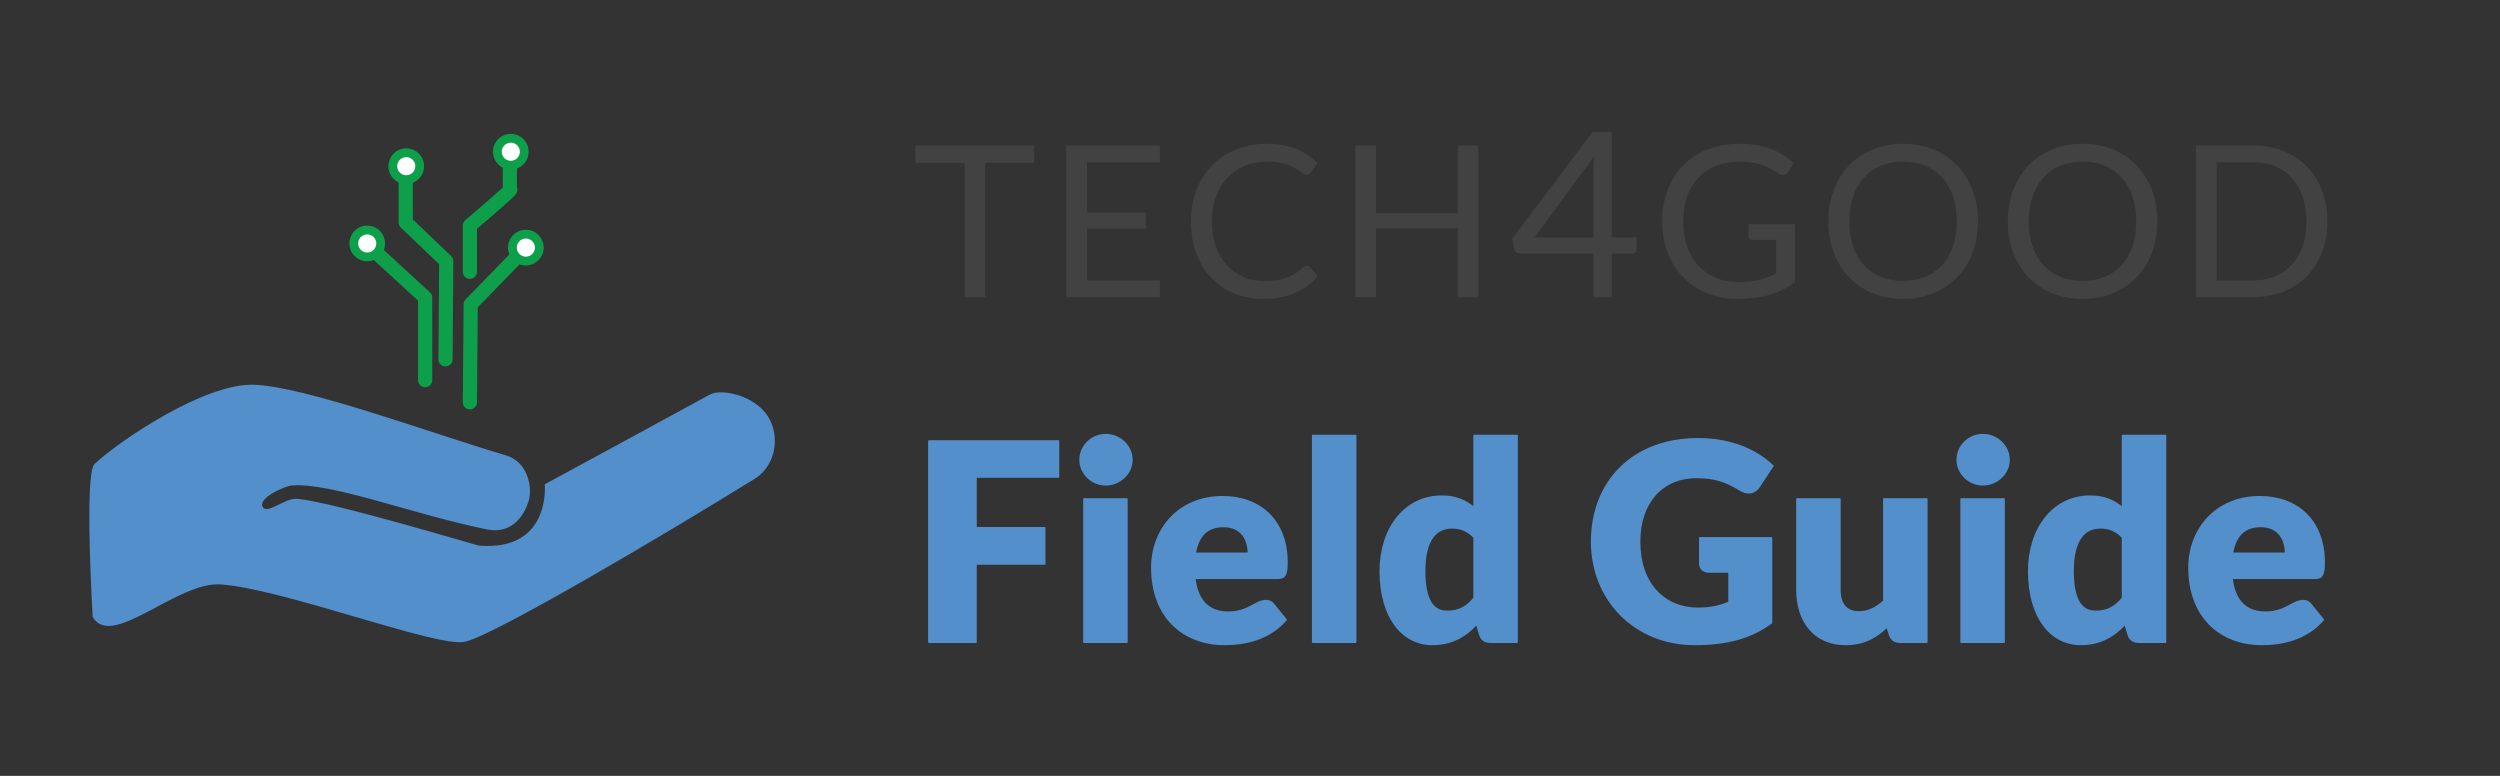 <?xml version="1.0" encoding="UTF-8" standalone="no"?>
<!DOCTYPE svg PUBLIC "-//W3C//DTD SVG 1.1//EN" "http://www.w3.org/Graphics/SVG/1.1/DTD/svg11.dtd">
<svg width="100%" height="100%" viewBox="0 0 1450 450" version="1.1" xmlns="http://www.w3.org/2000/svg" xmlns:xlink="http://www.w3.org/1999/xlink" xml:space="preserve" xmlns:serif="http://www.serif.com/" style="fill-rule:evenodd;clip-rule:evenodd;stroke-linejoin:round;stroke-miterlimit:2;">
    <rect x="0" y="0" width="1450" height="450" fill="#333333" stroke="none"/>
    <g transform="matrix(1,0,0,1,0,21.926)">
        <g transform="matrix(1.862,0,0,1.862,-685.243,-557.613)">
            <g transform="matrix(65.922,0,0,65.922,652.229,380.271)">
                <path d="M0.575,-0.717L0.575,-0.635L0.344,-0.635L0.344,0L0.247,0L0.247,-0.635L0.014,-0.635L0.014,-0.717L0.575,-0.717Z" style="fill:rgb(66,66,66);fill-rule:nonzero;"/>
            </g>
            <g transform="matrix(65.922,0,0,65.922,694.419,380.271)">
                <path d="M0.529,-0.717L0.529,-0.638L0.185,-0.638L0.185,-0.4L0.463,-0.4L0.463,-0.324L0.185,-0.324L0.185,-0.079L0.529,-0.079L0.529,0L0.087,0L0.087,-0.717L0.529,-0.717Z" style="fill:rgb(66,66,66);fill-rule:nonzero;"/>
            </g>
            <g transform="matrix(65.922,0,0,65.922,736.016,380.271)">
                <path d="M0.592,-0.148C0.587,-0.148 0.581,-0.146 0.576,-0.141C0.525,-0.096 0.478,-0.076 0.393,-0.076C0.253,-0.076 0.144,-0.18 0.144,-0.358C0.144,-0.532 0.252,-0.641 0.405,-0.641C0.533,-0.641 0.565,-0.578 0.591,-0.578C0.602,-0.578 0.607,-0.583 0.612,-0.589L0.643,-0.634C0.584,-0.69 0.511,-0.725 0.405,-0.725C0.192,-0.725 0.045,-0.575 0.045,-0.358C0.045,-0.142 0.181,0.008 0.387,0.008C0.505,0.008 0.586,-0.032 0.645,-0.1L0.607,-0.142C0.602,-0.146 0.598,-0.148 0.592,-0.148Z" style="fill:rgb(66,66,66);fill-rule:nonzero;"/>
            </g>
            <g transform="matrix(65.922,0,0,65.922,784.468,380.271)">
                <path d="M0.668,0L0.571,0L0.571,-0.326L0.185,-0.326L0.185,0L0.087,0L0.087,-0.717L0.185,-0.717L0.185,-0.397L0.571,-0.397L0.571,-0.717L0.668,-0.717L0.668,0Z" style="fill:rgb(66,66,66);fill-rule:nonzero;"/>
            </g>
            <g transform="matrix(71.767,0,0,71.767,837.601,380.271)">
                <path d="M0.452,-0.717L0.369,-0.717L0.02,-0.254L0.029,-0.209C0.032,-0.197 0.042,-0.189 0.056,-0.189L0.373,-0.189L0.373,0L0.452,0L0.452,-0.189L0.541,-0.189C0.554,-0.189 0.56,-0.197 0.56,-0.208L0.56,-0.259L0.452,-0.259L0.452,-0.717ZM0.373,-0.259L0.117,-0.259L0.377,-0.613C0.374,-0.592 0.373,-0.572 0.373,-0.554L0.373,-0.259Z" style="fill:rgb(66,66,66);fill-rule:nonzero;"/>
            </g>
            <g transform="matrix(65.922,0,0,65.922,882.814,380.271)">
                <path d="M0.407,-0.071C0.253,-0.071 0.144,-0.177 0.144,-0.358C0.144,-0.532 0.247,-0.641 0.409,-0.641C0.52,-0.641 0.566,-0.601 0.599,-0.582C0.605,-0.579 0.611,-0.577 0.616,-0.577C0.625,-0.577 0.633,-0.581 0.638,-0.59L0.666,-0.634C0.605,-0.69 0.525,-0.725 0.412,-0.725C0.188,-0.725 0.045,-0.577 0.045,-0.358C0.045,-0.142 0.192,0.008 0.4,0.008C0.518,0.008 0.6,-0.018 0.672,-0.07L0.672,-0.345L0.452,-0.345L0.452,-0.29C0.452,-0.279 0.461,-0.271 0.473,-0.271L0.584,-0.271L0.584,-0.113C0.534,-0.086 0.484,-0.071 0.407,-0.071Z" style="fill:rgb(66,66,66);fill-rule:nonzero;"/>
            </g>
            <g transform="matrix(65.922,0,0,65.922,934.497,380.271)">
                <path d="M0.753,-0.358C0.753,-0.573 0.61,-0.725 0.399,-0.725C0.189,-0.725 0.046,-0.573 0.046,-0.358C0.046,-0.143 0.189,0.008 0.399,0.008C0.61,0.008 0.753,-0.143 0.753,-0.358ZM0.653,-0.358C0.653,-0.182 0.554,-0.077 0.399,-0.077C0.245,-0.077 0.145,-0.182 0.145,-0.358C0.145,-0.534 0.245,-0.641 0.399,-0.641C0.554,-0.641 0.653,-0.534 0.653,-0.358Z" style="fill:rgb(66,66,66);fill-rule:nonzero;"/>
            </g>
            <g transform="matrix(65.922,0,0,65.922,990.398,380.271)">
                <path d="M0.753,-0.358C0.753,-0.573 0.61,-0.725 0.399,-0.725C0.189,-0.725 0.046,-0.573 0.046,-0.358C0.046,-0.143 0.189,0.008 0.399,0.008C0.61,0.008 0.753,-0.143 0.753,-0.358ZM0.653,-0.358C0.653,-0.182 0.554,-0.077 0.399,-0.077C0.245,-0.077 0.145,-0.182 0.145,-0.358C0.145,-0.534 0.245,-0.641 0.399,-0.641C0.554,-0.641 0.653,-0.534 0.653,-0.358Z" style="fill:rgb(66,66,66);fill-rule:nonzero;"/>
            </g>
            <g transform="matrix(65.922,0,0,65.922,1046.3,380.271)">
                <path d="M0.708,-0.358C0.708,-0.573 0.566,-0.717 0.355,-0.717L0.087,-0.717L0.087,0L0.355,0C0.566,0 0.708,-0.144 0.708,-0.358ZM0.609,-0.358C0.609,-0.182 0.509,-0.079 0.355,-0.079L0.185,-0.079L0.185,-0.638L0.355,-0.638C0.509,-0.638 0.609,-0.534 0.609,-0.358Z" style="fill:rgb(66,66,66);fill-rule:nonzero;"/>
            </g>
            <path d="M657.386,425.093L657.386,487.706L671.997,487.706L671.997,463.34L693.398,463.34L693.398,452.123L671.997,452.123L671.997,436.266L697.696,436.266L697.696,425.093L657.386,425.093Z" style="fill:rgb(82,143,203);fill-rule:nonzero;stroke:rgb(82,143,203);stroke-width:0.54px;"/>
            <path d="M705.689,443.142L705.689,487.706L719.011,487.706L719.011,443.142L705.689,443.142ZM720.558,430.937C720.558,426.597 716.862,423.116 712.393,423.116C708.095,423.116 704.486,426.597 704.486,430.937C704.486,435.149 708.095,438.672 712.393,438.672C716.862,438.672 720.558,435.149 720.558,430.937Z" style="fill:rgb(82,143,203);fill-rule:nonzero;stroke:rgb(82,143,203);stroke-width:0.54px;"/>
            <path d="M748.835,442.454C735.255,442.454 726.832,452.553 726.832,464.457C726.832,480.228 736.974,488.393 749.436,488.393C755.539,488.393 763.145,487.018 768.603,480.744L764.735,475.974C764.176,475.2 763.403,474.814 762.329,474.814C759.148,474.814 756.871,478.423 750.64,478.423C744.838,478.423 741.013,475.243 740.154,467.809L765.852,467.809C768.259,467.809 768.861,466.82 768.861,462.867C768.861,449.975 760.61,442.454 748.835,442.454ZM749.093,451.651C754.851,451.651 756.914,455.862 756.914,460.074L740.283,460.074C741.185,454.616 743.979,451.651 749.093,451.651Z" style="fill:rgb(82,143,203);fill-rule:nonzero;stroke:rgb(82,143,203);stroke-width:0.54px;"/>
            <rect x="776.94" y="423.374" width="13.322" height="64.332" style="fill:rgb(82,143,203);fill-rule:nonzero;stroke:rgb(82,143,203);stroke-width:0.54px;"/>
            <path d="M840.541,487.706L840.541,423.374L827.219,423.374L827.219,445.935C824.641,443.743 821.676,442.282 817.077,442.282C805.689,442.282 797.997,452.252 797.997,465.574C797.997,479.971 804.873,488.393 814.155,488.393C820.258,488.393 824.469,485.858 827.993,482.076L829.024,485.471C829.497,486.975 830.614,487.706 832.29,487.706L840.541,487.706ZM818.796,478.166C814.585,478.166 811.749,474.986 811.749,465.574C811.749,455.776 815.358,452.08 820.258,452.08C822.836,452.08 825.157,452.854 827.219,455.089L827.219,473.997C824.942,476.704 822.664,478.166 818.796,478.166Z" style="fill:rgb(82,143,203);fill-rule:nonzero;stroke:rgb(82,143,203);stroke-width:0.54px;"/>
            <path d="M896.923,477.22C886.437,477.22 878.702,469.614 878.702,456.378C878.702,444.388 885.578,436.395 896.407,436.395C902.252,436.395 905.475,437.555 910.073,440.306C910.976,440.864 911.878,441.165 912.738,441.165C914.07,441.165 915.187,440.434 916.004,439.231L920.215,432.828C915.187,428.015 907.409,424.405 896.923,424.405C876.725,424.405 863.833,437.684 863.833,456.378C863.833,474.728 877.499,488.393 895.806,488.393C906.034,488.393 913.382,486.374 919.785,481.689L919.785,455.26L897.525,455.26L897.525,463.254C897.525,464.758 898.599,465.832 900.447,465.832L906.635,465.832L906.635,475.329C903.885,476.49 900.92,477.22 896.923,477.22Z" style="fill:rgb(82,143,203);fill-rule:nonzero;stroke:rgb(82,143,203);stroke-width:0.54px;"/>
            <path d="M927.778,443.142L927.778,471.419C927.778,481.217 933.15,488.393 942.905,488.393C948.621,488.393 952.446,486.202 955.84,482.893L956.657,485.471C957.173,486.975 958.247,487.706 959.923,487.706L968.174,487.706L968.174,443.142L954.852,443.142L954.852,474.9C952.446,477.091 949.953,478.337 947.031,478.337C943.12,478.337 941.1,475.845 941.1,471.419L941.1,443.142L927.778,443.142Z" style="fill:rgb(82,143,203);fill-rule:nonzero;stroke:rgb(82,143,203);stroke-width:0.54px;"/>
            <path d="M978.918,443.142L978.918,487.706L992.239,487.706L992.239,443.142L978.918,443.142ZM993.787,430.937C993.787,426.597 990.091,423.116 985.621,423.116C981.324,423.116 977.714,426.597 977.714,430.937C977.714,435.149 981.324,438.672 985.621,438.672C990.091,438.672 993.787,435.149 993.787,430.937Z" style="fill:rgb(82,143,203);fill-rule:nonzero;stroke:rgb(82,143,203);stroke-width:0.54px;"/>
            <path d="M1042.52,487.706L1042.52,423.374L1029.2,423.374L1029.2,445.935C1026.62,443.743 1023.65,442.282 1019.06,442.282C1007.67,442.282 999.975,452.252 999.975,465.574C999.975,479.971 1006.85,488.393 1016.13,488.393C1022.24,488.393 1026.45,485.858 1029.97,482.076L1031,485.471C1031.47,486.975 1032.59,487.706 1034.27,487.706L1042.52,487.706ZM1020.77,478.166C1016.56,478.166 1013.73,474.986 1013.73,465.574C1013.73,455.776 1017.34,452.08 1022.24,452.08C1024.81,452.08 1027.13,452.854 1029.2,455.089L1029.2,473.997C1026.92,476.704 1024.64,478.166 1020.77,478.166Z" style="fill:rgb(82,143,203);fill-rule:nonzero;stroke:rgb(82,143,203);stroke-width:0.54px;"/>
            <path d="M1071.91,442.454C1058.33,442.454 1049.91,452.553 1049.91,464.457C1049.91,480.228 1060.05,488.393 1072.52,488.393C1078.62,488.393 1086.22,487.018 1091.68,480.744L1087.81,475.974C1087.26,475.2 1086.48,474.814 1085.41,474.814C1082.23,474.814 1079.95,478.423 1073.72,478.423C1067.92,478.423 1064.09,475.243 1063.23,467.809L1088.93,467.809C1091.34,467.809 1091.94,466.82 1091.94,462.867C1091.94,449.975 1083.69,442.454 1071.91,442.454ZM1072.17,451.651C1077.93,451.651 1079.99,455.862 1079.99,460.074L1063.36,460.074C1064.26,454.616 1067.06,451.651 1072.17,451.651Z" style="fill:rgb(82,143,203);fill-rule:nonzero;stroke:rgb(82,143,203);stroke-width:0.54px;"/>
        </g>
        <g transform="matrix(0.918,0,0,0.918,-82.209,-26.318)">
            <g transform="matrix(0.893,0,0,0.893,-77.581,-128.544)">
                <path d="M253.32,585.656C253.32,585.656 247.348,484.59 254.522,477.932C272.529,461.219 331.923,421.25 366.351,422.118C402.526,423.031 492.94,456.781 544.748,471.99C560.745,476.686 563.06,495.06 560.736,503.103C560.088,505.345 553.85,527.69 531.776,523.254C479.895,512.827 421.916,489.947 393.566,492.167C388.457,492.567 368.653,501.207 372.456,508.194C375.998,514.702 388.764,502.007 397.461,502.817C423.386,505.234 524.183,535.819 526.189,535.974C577.608,539.935 573.216,492.286 573.216,492.286C573.216,492.286 687.254,430.461 689.26,429.221C696.261,424.892 717.388,428.651 727.968,441.433C738.384,454.018 737.543,477.182 720.515,487.726C657.403,526.806 535.6,598.819 515.777,602.801C495.842,606.806 386.956,565.03 343.213,562.173C312.309,560.154 266.46,607.81 253.32,585.656Z" style="fill:rgb(82,143,203);stroke:rgb(82,143,203);stroke-width:1.22px;"/>
            </g>
            <g transform="matrix(-1.124,0,0,1.124,1015.87,-230.223)">
                <g transform="matrix(0.893,0,0,0.893,118.133,53.845)">
                    <path d="M490.392,367.016L490.891,427.106C490.909,429.269 492.679,431.01 494.841,430.992C497.003,430.974 498.744,429.204 498.726,427.041L498.215,365.372C498.206,364.359 497.806,363.388 497.097,362.664L463.298,327.941C462.19,326.084 459.782,325.476 457.926,326.585C456.069,327.693 455.461,330.1 456.57,331.957C456.736,332.236 459.671,335.448 463.912,339.836C472.43,348.65 486.389,362.925 490.392,367.016Z" style="fill:rgb(13,159,73);stroke:rgb(13,159,73);stroke-width:1.09px;"/>
                </g>
                <g transform="matrix(0.893,0,0,0.893,118.133,53.845)">
                    <path d="M473.517,291.998C473.534,291.698 473.548,291.37 473.558,291.017C473.735,284.966 473.326,269.478 473.326,269.478C473.268,267.316 471.466,265.608 469.305,265.666C467.143,265.723 465.435,267.525 465.493,269.687C465.493,269.687 465.899,284.859 465.726,290.787C465.712,291.254 465.678,291.808 465.657,292.104C465.312,293.118 465.309,294.47 466.482,295.963C466.854,296.435 467.753,297.362 469.046,298.571C474.253,303.437 486.715,314.057 490.891,317.601L490.891,344.93C490.891,347.092 492.646,348.848 494.808,348.848C496.971,348.848 498.726,347.092 498.726,344.93L498.726,315.788C498.726,314.635 498.219,313.541 497.338,312.796C497.338,312.796 480.619,298.662 474.396,292.846C474.091,292.561 473.785,292.265 473.517,291.998ZM473.172,294.422C472.985,295.053 472.642,295.566 472.22,295.99C472.5,295.708 472.905,295.218 473.172,294.422Z" style="fill:rgb(13,159,73);stroke:rgb(13,159,73);stroke-width:1.09px;"/>
                </g>
                <g transform="matrix(0.893,0,0,0.893,118.133,53.845)">
                    <path d="M513.629,339.907L537.905,316.702C538.677,315.964 539.115,314.943 539.116,313.875L539.162,278.683C539.165,276.521 537.412,274.763 535.25,274.76C533.087,274.757 531.329,276.51 531.327,278.673L531.283,312.193L506.992,335.412C506.211,336.158 505.773,337.193 505.781,338.273L506.242,400.029C506.259,402.192 508.027,403.934 510.189,403.918C512.352,403.902 514.094,402.133 514.078,399.971L513.629,339.907Z" style="fill:rgb(13,159,73);stroke:rgb(13,159,73);stroke-width:1.09px;"/>
                </g>
                <g transform="matrix(0.893,0,0,0.893,118.133,53.845)">
                    <path d="M526.878,362.852L562.46,330.221C564.053,328.759 564.161,326.279 562.699,324.685C561.238,323.091 558.757,322.984 557.164,324.446L520.312,358.241C519.503,358.983 519.042,360.031 519.042,361.129L519.042,413.117C519.042,415.28 520.798,417.035 522.96,417.035C525.122,417.035 526.878,415.28 526.878,413.117L526.878,362.852Z" style="fill:rgb(13,159,73);stroke:rgb(13,159,73);stroke-width:1.09px;"/>
                </g>
                <g transform="matrix(1.149,0,0,1.149,7.637,-21.82)">
                    <circle cx="453.353" cy="322.093" r="6.581" style="fill:white;stroke:rgb(20,92,158);stroke-width:0.84px;"/>
                    <path d="M453.353,313.785C455.645,313.785 457.722,314.715 459.226,316.219C460.73,317.723 461.66,319.8 461.66,322.093C461.66,324.385 460.73,326.463 459.226,327.966C457.722,329.47 455.645,330.401 453.353,330.401C451.06,330.401 448.983,329.47 447.479,327.966C445.975,326.463 445.045,324.385 445.045,322.093C445.045,319.8 445.975,317.723 447.479,316.219C448.983,314.715 451.06,313.785 453.353,313.785ZM453.353,317.238C452.013,317.238 450.8,317.782 449.921,318.661C449.042,319.54 448.498,320.753 448.498,322.093C448.498,323.432 449.042,324.646 449.921,325.524C450.8,326.403 452.013,326.947 453.353,326.947C454.692,326.947 455.906,326.403 456.784,325.524C457.663,324.646 458.207,323.432 458.207,322.093C458.207,320.753 457.663,319.54 456.784,318.661C455.906,317.782 454.692,317.238 453.353,317.238Z" style="fill:rgb(13,159,73);stroke:rgb(13,159,73);stroke-width:0.84px;"/>
                </g>
                <g transform="matrix(1.149,0,0,1.149,16.096,-75.708)">
                    <circle cx="453.353" cy="322.093" r="6.581" style="fill:white;stroke:rgb(20,92,158);stroke-width:0.84px;"/>
                    <path d="M453.353,313.785C455.645,313.785 457.722,314.715 459.226,316.219C460.73,317.723 461.66,319.8 461.66,322.093C461.66,324.385 460.73,326.463 459.226,327.966C457.722,329.47 455.645,330.401 453.353,330.401C451.06,330.401 448.983,329.47 447.479,327.966C445.975,326.463 445.045,324.385 445.045,322.093C445.045,319.8 445.975,317.723 447.479,316.219C448.983,314.715 451.06,313.785 453.353,313.785ZM453.353,317.238C452.013,317.238 450.8,317.782 449.921,318.661C449.042,319.54 448.498,320.753 448.498,322.093C448.498,323.432 449.042,324.646 449.921,325.524C450.8,326.403 452.013,326.947 453.353,326.947C454.692,326.947 455.906,326.403 456.784,325.524C457.663,324.646 458.207,323.432 458.207,322.093C458.207,320.753 457.663,319.54 456.784,318.661C455.906,317.782 454.692,317.238 453.353,317.238Z" style="fill:rgb(13,159,73);stroke:rgb(13,159,73);stroke-width:0.84px;"/>
                </g>
                <g transform="matrix(1.149,0,0,1.149,74.866,-67.588)">
                    <circle cx="453.353" cy="322.093" r="6.581" style="fill:white;stroke:rgb(20,92,158);stroke-width:0.84px;"/>
                    <path d="M453.353,313.785C455.645,313.785 457.722,314.715 459.226,316.219C460.73,317.723 461.66,319.8 461.66,322.093C461.66,324.385 460.73,326.463 459.226,327.966C457.722,329.47 455.645,330.401 453.353,330.401C451.06,330.401 448.983,329.47 447.479,327.966C445.975,326.463 445.045,324.385 445.045,322.093C445.045,319.8 445.975,317.723 447.479,316.219C448.983,314.715 451.06,313.785 453.353,313.785ZM453.353,317.238C452.013,317.238 450.8,317.782 449.921,318.661C449.042,319.54 448.498,320.753 448.498,322.093C448.498,323.432 449.042,324.646 449.921,325.524C450.8,326.403 452.013,326.947 453.353,326.947C454.692,326.947 455.906,326.403 456.784,325.524C457.663,324.646 458.207,323.432 458.207,322.093C458.207,320.753 457.663,319.54 456.784,318.661C455.906,317.782 454.692,317.238 453.353,317.238Z" style="fill:rgb(13,159,73);stroke:rgb(13,159,73);stroke-width:0.84px;"/>
                </g>
                <g transform="matrix(1.149,0,0,1.149,96.797,-24.155)">
                    <circle cx="453.353" cy="322.093" r="6.581" style="fill:white;stroke:rgb(20,92,158);stroke-width:0.84px;"/>
                    <path d="M453.353,313.785C455.645,313.785 457.722,314.715 459.226,316.219C460.73,317.723 461.66,319.8 461.66,322.093C461.66,324.385 460.73,326.463 459.226,327.966C457.722,329.47 455.645,330.401 453.353,330.401C451.06,330.401 448.983,329.47 447.479,327.966C445.975,326.463 445.045,324.385 445.045,322.093C445.045,319.8 445.975,317.723 447.479,316.219C448.983,314.715 451.06,313.785 453.353,313.785ZM453.353,317.238C452.013,317.238 450.8,317.782 449.921,318.661C449.042,319.54 448.498,320.753 448.498,322.093C448.498,323.432 449.042,324.646 449.921,325.524C450.8,326.403 452.013,326.947 453.353,326.947C454.692,326.947 455.906,326.403 456.784,325.524C457.663,324.646 458.207,323.432 458.207,322.093C458.207,320.753 457.663,319.54 456.784,318.661C455.906,317.782 454.692,317.238 453.353,317.238Z" style="fill:rgb(13,159,73);stroke:rgb(13,159,73);stroke-width:0.84px;"/>
                </g>
            </g>
        </g>
    </g>
</svg>
